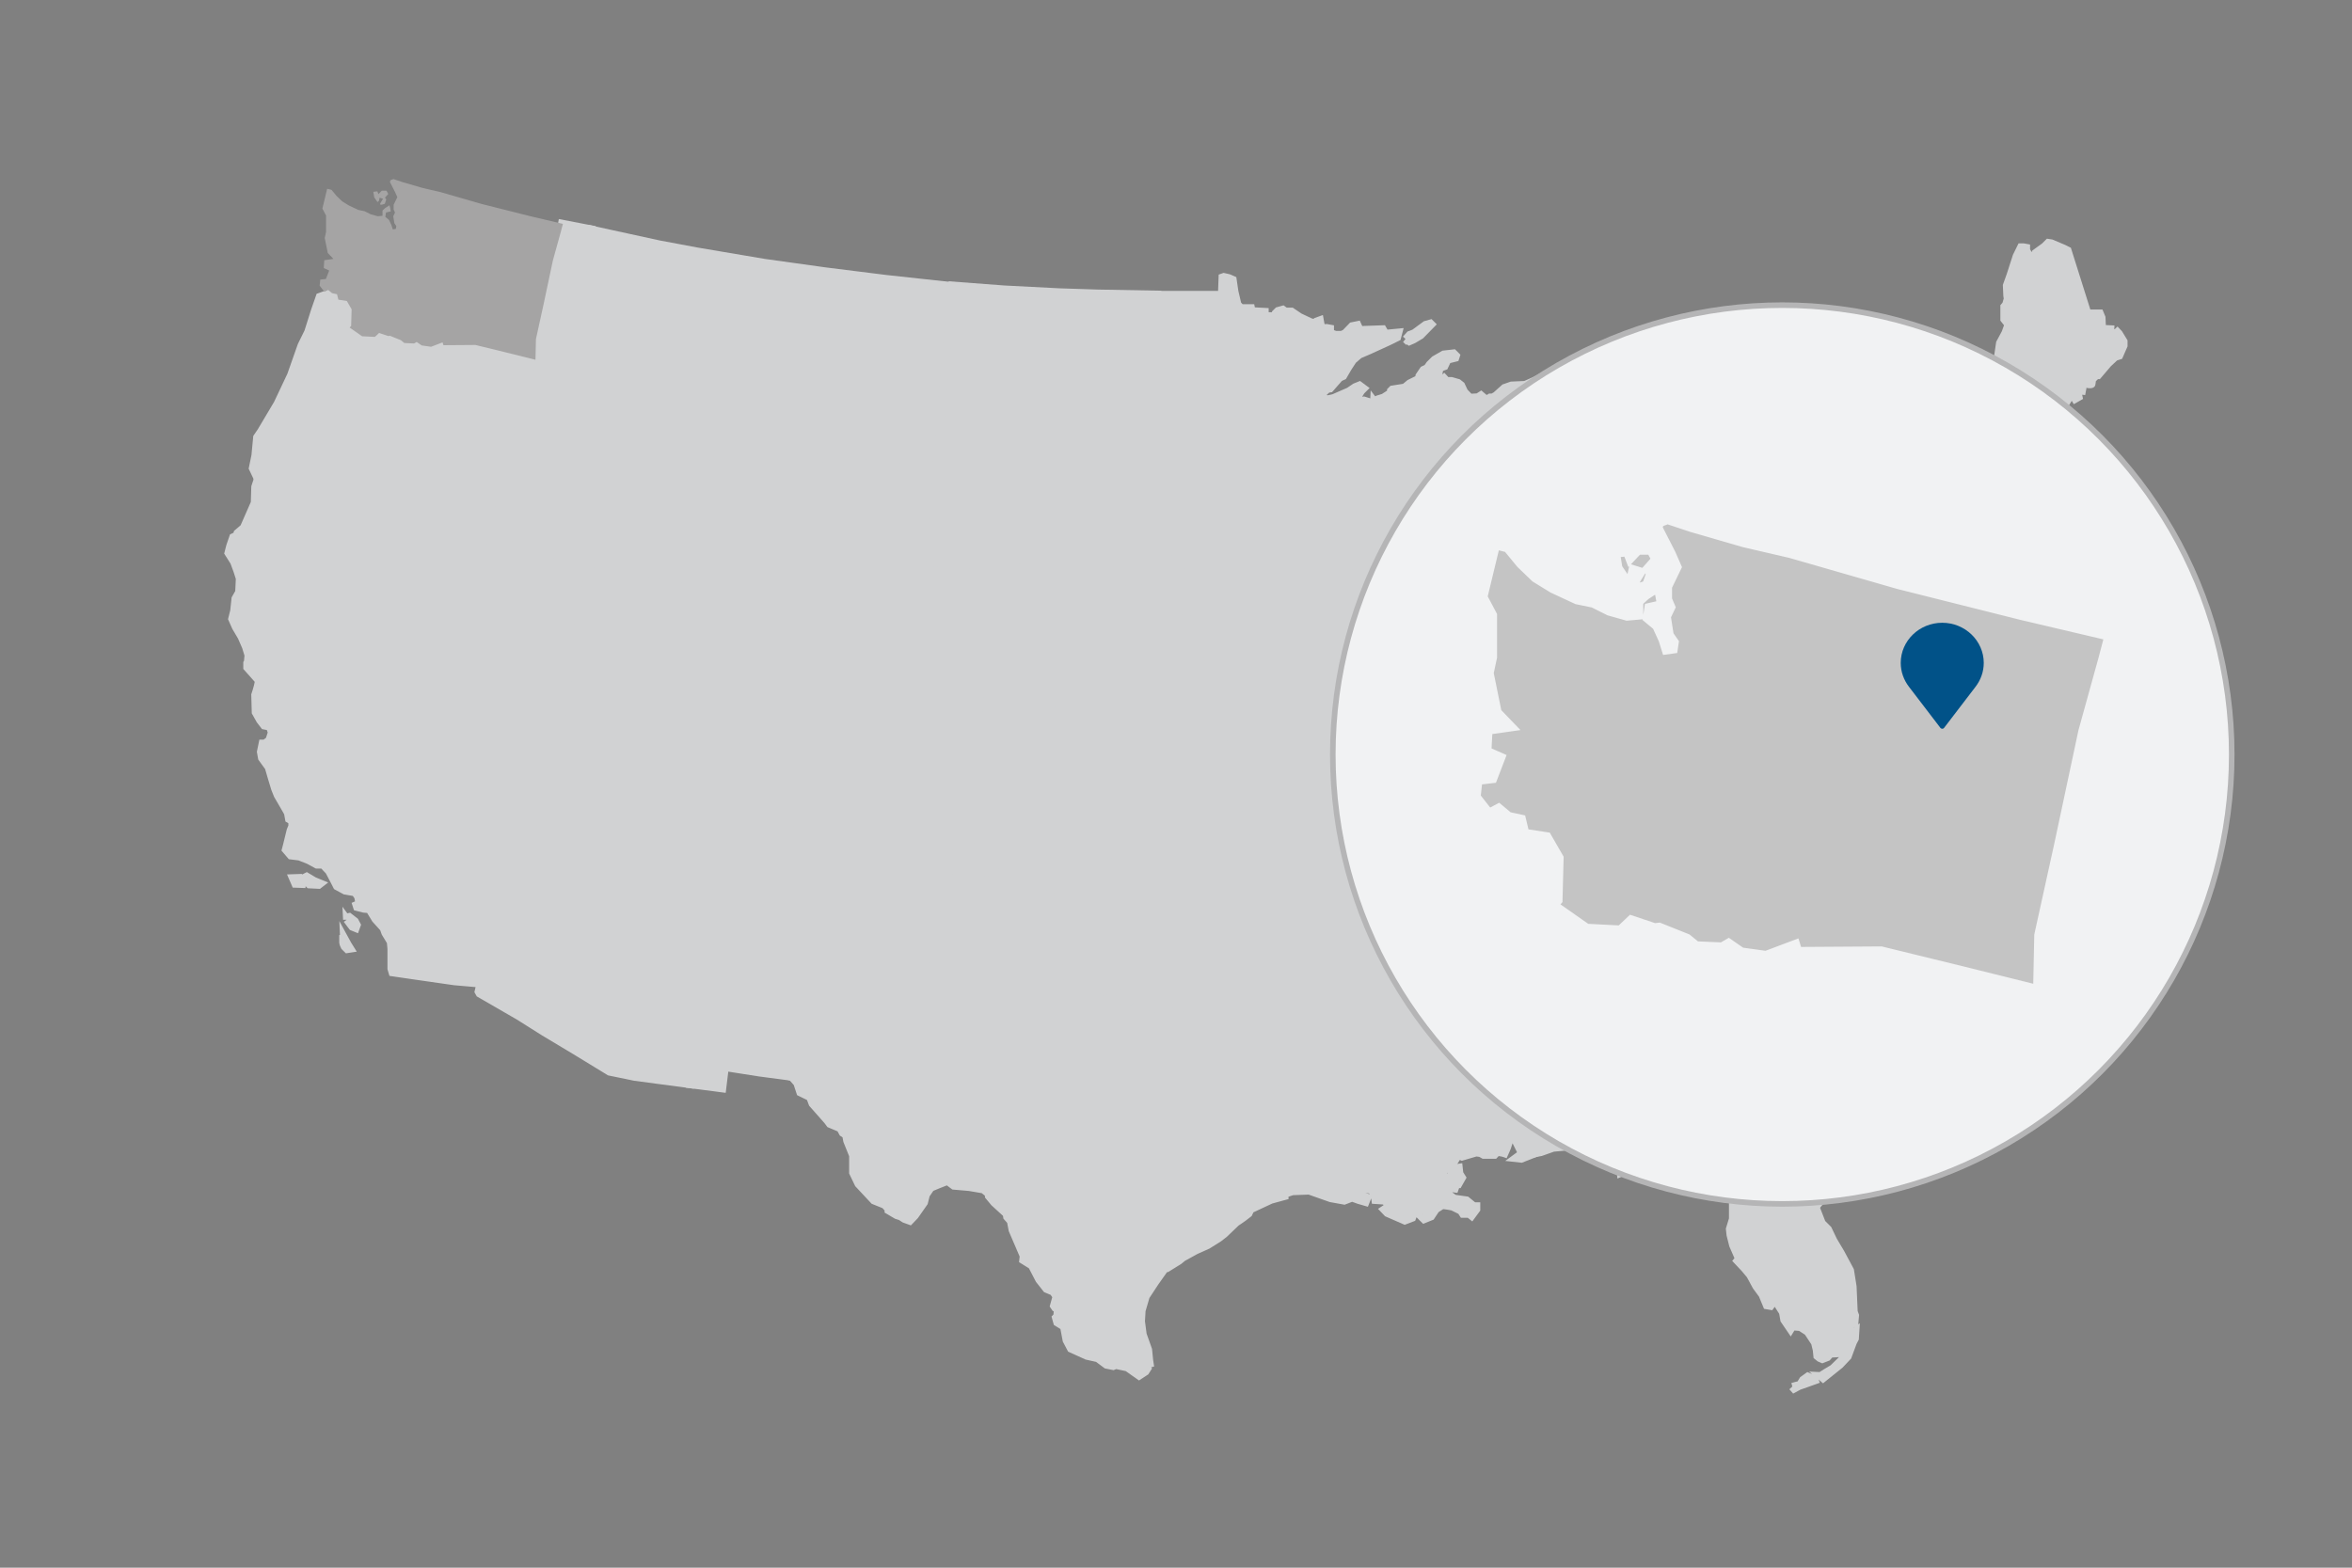 <?xml version="1.0" encoding="UTF-8"?><svg id="uuid-54978517-f62a-4e4c-b863-903298b04671" xmlns="http://www.w3.org/2000/svg" viewBox="0 0 300 200"><rect x="0" y="0" width="300" height="200" fill="#808080" stroke="none"/><defs><style>.uuid-e49d3494-b841-47be-9323-c0c72a977ef6{fill:#d1d2d3;stroke:#d1d2d3;}.uuid-e49d3494-b841-47be-9323-c0c72a977ef6,.uuid-05ef190c-3377-42e3-aaa0-cf7d391ebeb7,.uuid-f32c2249-2745-42d4-a22b-53e40edced34{stroke-miterlimit:10;}.uuid-05ef190c-3377-42e3-aaa0-cf7d391ebeb7{fill:#f1f2f3;stroke:#b5b5b6;stroke-width:.71px;}.uuid-a6891d1b-1c82-4651-a888-74a121279a11{fill:#a5a4a4;}.uuid-f32c2249-2745-42d4-a22b-53e40edced34{fill:#c4c4c4;stroke:#f1f2f3;}.uuid-6c3b5934-c872-4fb8-ade2-ccbdc86fe6a7{fill:#015288;}</style></defs><path class="uuid-e49d3494-b841-47be-9323-c0c72a977ef6" d="M61.71,125.5l1.11-.22.39-.58.17-.75-.97-.17-.11-.22.11-.47.03-1.58.56-.19.75-.75.14-1.33.39-1,.53-.53.92-.47.42-.36.03-.61-.28-.17-.22-.28-.33-1.58-.72-1.33.17-.89-.67-.89-3.86-6.03-5.14-7.83-6.03-9.11-3.28-5,.44-1.78,1.86-7,2.17-8.47-3.56-1-3.56-.92-3.31-1.11-2-.56-3-.81-1.89-.67-.42,1.28-.06,2.03-1.39,3.17-.81.69-.08.31-.47.22-.39,1.14-.22.86.72,1.14.42,1.14.31.97-.08,1.75-.47.83-.17,1.58-.25,1,.47,1.06.72,1.22.56,1.28.33,1.08-.08.86-.08.14v.56l1.5,1.69-.14.67-.17.61-.17.53.06,2.22.56,1,.53.69.72.14.25.75-.31.97-.56.44h-.31l-.22,1.06.14.78.86,1.19.42,1.44.39,1.28.33.83.92,1.58.39.69.14.78.42.25v.67l-.22.53-.47,1.92-.14.53.64.75,1.11.14,1.19.47,1.03.56h.78l.78.83.69,1.31.31.61,1.03.56,1.28.22.39.56.17.89-.39.17.08.25.86.22.72.06.78,1.28,1.03,1.14.22.61.69,1.14.08.89v2.53l.14.47,2.67.39,5.22.75,3.78.33h0ZM38.26,112l.33.42-.06.36-.86-.03-.14-.33-.17-.39.89-.03ZM38.79,112l.33-.17.94.56.81.33-.22.17-1.19-.06-.42-.44-.25-.39ZM44.26,117.31l.47.64.22.28.42.17.14-.39-.25-.47-.72-.56-.28.06v.28ZM43.88,119.64l.47.86.33.53-.39.06-.33-.33s-.19-.39-.19-.5v-.58l.11-.03Z"/><path class="uuid-e49d3494-b841-47be-9323-c0c72a977ef6" d="M62.65,68.86l1.19-4.86,1.17-4.78.36-1.14.67-1.61-.33-.61-.67.03-.22-.28.11-.31.08-.83,1.19-1.5.47-.11.31-.31.14-.86.25-.19,1.03-1.58,1.03-1.17.06-1.03-.92-.72-.28-1.14-3.69-.97-3.97-.97-4.08.03-.11-.36-1.47.56-1.19-.17-.64-.44-.33.19-1.25-.06-.44-.36-1.39-.56-.22.03-1.17-.39-.53.5-1.64-.08-1.58-1.11.19-.22.06-2.11-.61-1.06-1.08-.17-.17-.69-.64-.14-1.56.56-.61,1.75-.86,2.72-.86,1.75-1.33,3.78-1.72,3.64-2.08,3.5-.53.78-.22,2.33-.33,1.61.58,1.22,1.89.67,3,.81,2,.56,3.31,1.11,3.56.92,3.56,1.06,12.56,2.81ZM62.6,68.97l-12.42-2.97,8.89,2.19,3.61.81-.08-.03Z"/><polygon class="uuid-e49d3494-b841-47be-9323-c0c72a977ef6" points="119.37 59.94 116.35 59.69 107.85 58.81 103.57 58.25 96.07 57.14 90.79 56.33 90.4 59.33 89.38 65.86 87.99 74.06 87.57 76.92 87.13 80.11 88.88 80.36 93.35 80.97 95.71 81.28 101.15 81.95 111.01 83.06 117.49 83.61 118.65 71.67 119.07 64.83 119.37 59.94 119.37 59.94"/><polygon class="uuid-e49d3494-b841-47be-9323-c0c72a977ef6" points="119.99 54.25 120.21 51.14 120.82 44.42 121.15 40.33 121.49 36.5 113.01 35.58 105.26 34.61 97.51 33.53 88.93 32.08 84.07 31.17 75.4 29.28 74.21 35.03 75.13 37.08 74.76 38.33 75.26 39.58 76.13 39.95 77.1 42.72 78.07 43.72 78.18 44.03 79.1 44.33 79.21 44.89 77.32 49.64 77.32 50.33 77.99 51.2 78.24 51.2 79.51 50.39 79.71 50.08 80.13 50.28 80.07 51.7 80.79 55.08 81.57 55.78 81.82 55.97 82.32 56.58 82.15 57.47 82.35 58.39 82.65 58.64 83.26 58.03 83.99 58.03 84.85 58.47 85.51 58.22 86.6 58.22 87.57 58.67 88.29 58.56 88.4 57.75 89.18 57.56 89.54 57.92 89.65 58.78 90.35 59.44 90.76 56.39 96.04 57.19 103.54 58.31 107.82 58.86 116.32 59.75 119.35 60.08 119.79 55.81 119.99 54.25 119.99 54.25"/><polygon class="uuid-e49d3494-b841-47be-9323-c0c72a977ef6" points="62.6 68.97 63.85 64 65.01 59.22 65.38 58.08 66.04 56.47 65.71 55.86 65.04 55.89 64.82 55.61 64.93 55.31 65.01 54.47 66.21 52.97 66.68 52.86 66.99 52.56 67.13 51.69 67.38 51.5 68.4 49.92 69.43 48.75 69.49 47.72 68.57 47 68.21 45.81 68.32 43.19 69.29 38.78 70.49 33.17 71.49 29.56 71.68 28.53 75.4 29.25 74.21 35 75.13 37.06 74.76 38.31 75.26 39.56 76.13 39.92 77.1 42.69 78.07 43.69 78.18 44 79.1 44.31 79.21 44.86 77.32 49.61 77.32 50.31 77.99 51.17 78.24 51.17 79.51 50.36 79.71 50.06 80.13 50.25 80.07 51.67 80.79 55.06 81.57 55.75 81.82 55.94 82.32 56.56 82.24 57.42 82.43 58.33 82.74 58.58 83.35 57.97 84.07 57.97 84.93 58.42 85.6 58.17 86.68 58.17 87.65 58.61 88.37 58.5 88.49 57.69 89.26 57.5 89.63 57.86 89.74 58.72 90.43 59.28 89.43 65.86 88.07 74.03 86.79 73.8 84.57 73.44 81.82 72.94 78.65 72.39 75.32 71.75 73.18 71.19 70.71 70.69 68.13 70.17 62.6 68.97 62.6 68.97"/><polygon class="uuid-e49d3494-b841-47be-9323-c0c72a977ef6" points="61.82 125.53 61.13 126.11 61.04 126.5 61.18 126.75 66.18 129.64 69.4 131.67 73.29 134 77.74 136.72 80.99 137.39 88.07 138.33 88.62 134.75 89.63 127.5 91.49 113.14 92.63 104.83 85.82 103.81 78.6 102.56 69.76 100.83 68.99 105.69 68.88 105.81 68.43 106.53 67.76 106.5 67.43 105.75 66.71 105.67 66.46 105.36 66.21 105.36 65.96 105.53 65.43 105.81 65.4 107.7 65.35 108.17 65.21 111.56 64.82 112.14 64.65 113.03 65.38 114.36 65.71 115.94 65.93 116.22 66.21 116.39 66.18 117 65.76 117.36 64.85 117.83 64.32 118.36 63.93 119.36 63.79 120.69 63.04 121.44 62.49 121.64 62.46 123.22 62.35 123.69 62.46 123.92 63.43 124.08 63.27 124.83 62.88 125.42 61.82 125.53 61.82 125.53"/><polygon class="uuid-e49d3494-b841-47be-9323-c0c72a977ef6" points="62.6 68.97 68.15 70.19 70.74 70.72 73.21 71.22 75.35 71.81 75.01 73.31 74.07 78 73.07 83.5 72.54 85.92 71.96 89.58 71.07 94.06 70.21 98.14 69.68 100.97 68.9 105.75 68.79 105.86 68.35 106.58 67.68 106.56 67.35 105.81 66.63 105.72 66.38 105.42 66.13 105.42 65.88 105.58 65.35 105.86 65.32 107.75 65.26 108.22 65.13 111.61 64.74 112.19 64.07 111.33 60.24 105.22 55.1 97.39 49.07 88.28 45.79 83.28 46.24 81.5 48.1 74.5 50.21 66.03 59.1 68.22 62.71 69.03 62.6 68.97"/><polygon class="uuid-e49d3494-b841-47be-9323-c0c72a977ef6" points="92.54 104.94 85.76 103.83 78.54 102.58 69.68 100.92 70.24 98.14 71.1 94.06 71.99 89.58 72.57 85.92 73.1 83.5 74.1 78 75.04 73.31 75.35 71.81 78.71 72.42 81.88 72.97 84.63 73.47 86.85 73.83 88.13 74.06 87.68 76.94 87.18 80.11 88.93 80.36 93.4 80.97 95.85 81.28 95.01 87.25 94.15 93.28 93.15 100.83 92.76 103.81 92.54 104.94 92.54 104.94"/><polygon class="uuid-e49d3494-b841-47be-9323-c0c72a977ef6" points="124.79 108.14 125.88 90.39 126.29 84.36 117.46 83.61 110.99 83.06 101.13 81.95 95.65 81.28 94.96 87.25 94.1 93.28 93.1 100.83 92.71 103.81 92.57 104.86 101.65 105.97 111.43 107.17 120.12 107.75 121.9 107.94 124.9 108.11 124.79 108.14"/><polygon class="uuid-e49d3494-b841-47be-9323-c0c72a977ef6" points="100.49 137.31 100.26 136 102.4 136.19 110.1 136.94 117.79 137.39 118.4 130.97 119.43 116 119.85 110.94 120.21 110.94 120.21 107.78 111.46 107.14 101.68 105.94 92.57 104.83 91.46 113.14 89.6 127.5 88.6 134.75 88.04 138.33 92.13 138.86 92.46 136.14 96.85 136.83 100.49 137.31 100.49 137.31"/><polygon class="uuid-e49d3494-b841-47be-9323-c0c72a977ef6" points="150.32 55.75 150.12 53.47 149.62 51.5 149.12 47.86 149.01 45.19 148.51 44.28 148.1 42.92 148.1 40.14 148.29 39.08 147.76 37.58 139.99 37.44 135.07 37.28 128.07 36.92 121.46 36.42 121.13 40.22 120.76 44.28 120.15 51 119.99 54.25 134.85 55.22 150.32 55.75 150.32 55.75"/><polygon class="uuid-e49d3494-b841-47be-9323-c0c72a977ef6" points="150.74 76.11 150.49 75.56 150.04 74.78 150.54 73.61 150.9 72.06 150.18 71.5 150.07 70.75 150.32 70.06 150.82 70.06 150.93 68.2 150.87 60 150.76 59.2 149.68 58.33 149.37 57.83 149.37 57.42 149.93 56.97 150.29 56.61 150.37 55.75 134.99 55.31 120.12 54.25 119.93 55.67 119.51 59.94 119.15 64.78 118.74 71.72 122.85 72 128.18 72.31 132.9 72.61 139.21 72.92 142.07 72.81 142.62 73.42 143.9 74.22 144.21 74.47 145.37 74.11 146.4 73.97 147.12 73.92 147.63 74.28 148.96 74.72 149.74 75.17 149.85 75.61 150.1 76.17 150.6 76.17 150.74 76.11 150.74 76.11"/><path class="uuid-e49d3494-b841-47be-9323-c0c72a977ef6" d="M119.87,110.97l6,.31,8.25.31-.36,6.39-.11,4.81.06.44,1.17,1,.56.31.19-.06.19-.56.36.5h.56v-.36l.72.36-.11,1.06,1.08.06.67.31,1.08.19.67.5.61-.56.92.19.67.92h.25v.61l.61.19.61-.61.47.19h.67l.25.69,1.28.5.36-.19.47-1.11h.31l.31.56,1.08.19.97.36.78.25.5-.25.17-.69h1.17l.56.25.72-.56h.31l.17.44h1.08l.42-.56.47.11.56.69.86.5.86.25.72.33.61.53.78-.36.72.31.17,2.97v2.64l.19,2.53.19,1.06.67,1.11.25,1.36,1.17,1.5.06.86.19.19-.19,2.28-.78,1.36.42.56-.19.67-.19,1.97-.36.86.08.97-1.72.47-2.61,1.22-.25.53-.69.53-.56.39-.33.22-1.5,1.44-.72.56-1.42.89-1.5.67-1.67.92-.47.39-1.56.97-.89.17-1.03,1.5-1.08.08-.25.53.61.53-.39,1.5-.33,1.22-.31,1.06-.22,1.22.22.67.47,1.89.25,1.67.47.75-.25.39-.81.53-1.5-1.06-1.47-.31-.33.14-.86-.17-1.11-.83-1.39-.31-2.03-.92-.56-1.06-.33-1.75-.86-.53-.17-.61.17-.17.08-.92-.33-.17-.17-.25.33-1.19-.42-.61-.86-.36-.92-1.17-.94-1.81-1.11-.69.06-.53-1.42-3.31-.22-1.14-.47-.53-.06-.39-1.58-1.44-.69-.83v-.28l-.69-.56-1.81-.31-1.97-.17-.81-.61-1.19.47-.94.39-.61.89-.25,1-1.17,1.67-.64.67-.69-.25-.47-.31-.53-.17-1.03-.61v-.17l-.47-.53-1.39-.56-1.97-2.11-.69-1.44v-2.19l-.75-1.86-.14-.75-.42-.28-.31-.58-1.33-.56-.33-.44-1.89-2.14-.31-.83-1.25-.61-.39-1.19-.69-.78-.53-.14-.17-1.28,2.14.19,7.69.75,7.69.44.61-6.42,1.03-14.97.44-5.03.33-.03-.33.03ZM146.37,174.03l-.14-1.92-.72-1.94-.14-1.92.42-2.22.89-1.86.92-1.47.83-.97.17.06-1.28,1.81-1.17,1.78-.53,1.81-.08,1.39.22,1.67.69,1.94.14,1.39.06.39-.28.08Z"/><polygon class="uuid-e49d3494-b841-47be-9323-c0c72a977ef6" points="153.82 87.61 154.18 88.28 154.12 88.89 154.79 89.94 155.65 91.06 154.01 91.06 142.32 90.94 131.62 90.56 125.85 90.33 126.29 84.33 117.46 83.58 118.63 71.72 122.74 72 128.07 72.31 132.79 72.61 139.1 72.92 141.96 72.81 142.51 73.42 143.79 74.22 144.1 74.47 145.26 74.11 146.29 73.97 147.01 73.92 147.51 74.28 148.85 74.72 149.62 75.17 149.74 75.61 149.99 76.17 150.49 76.17 150.9 76.14 151.21 77.58 151.93 79.64 152.18 80.95 152.79 81.95 152.99 83.36 153.4 84.47 153.46 86.28 153.99 87.78 153.82 87.61"/><polygon class="uuid-e49d3494-b841-47be-9323-c0c72a977ef6" points="175.6 75.39 175.62 75.89 176.24 76.08 176.49 76.39 176.6 76.89 177.62 77.81 177.82 78.42 177.62 79.33 177.15 80.33 176.96 81.03 176.35 81.53 175.85 81.72 174.46 82.08 174.26 82.58 174.07 83.14 174.26 83.5 174.74 83.94 174.68 85.06 174.18 85.5 173.99 85.94 173.99 86.69 173.49 86.81 173.07 87.11 173.01 87.47 173.07 88.03 172.6 88.5 171.71 87.58 171.4 86.97 169.35 87.17 166.74 87.28 160.01 87.53 156.46 87.58 153.96 87.64 153.68 87.67 153.24 86.22 153.18 84.42 152.76 83.31 152.57 81.89 151.96 80.89 151.71 79.58 150.99 77.53 150.68 76.08 150.32 75.5 149.9 74.75 150.4 73.58 150.76 72.03 150.04 71.47 149.93 70.72 150.18 70.03 153.68 70.03 166.82 69.83 171.6 69.64 172.68 69.61 172.87 70.5 173.49 70.94 173.54 71.31 172.99 72.22 173.04 73.08 173.71 74.14 174.37 74.44 175.15 74.56 175.6 75.39 175.6 75.39"/><polygon class="uuid-e49d3494-b841-47be-9323-c0c72a977ef6" points="150.26 55.75 150.15 53.47 149.65 51.5 149.15 47.86 149.04 45.19 148.54 44.28 148.12 42.92 148.12 40.14 148.32 39.08 147.85 37.61 155.85 37.61 155.93 35.39 156.1 35.33 156.71 35.47 157.24 35.7 157.46 37.2 157.85 38.86 158.29 39.31 159.57 39.31 159.65 39.69 161.32 39.78 161.32 40.33 162.62 40.33 162.71 39.97 163.01 39.67 163.62 39.5 163.96 39.75 164.74 39.75 165.76 40.44 167.18 41.11 167.82 41.25 167.96 41 168.35 40.86 168.49 41.64 169.18 42 169.32 41.86 169.65 41.92 169.65 42.47 170.35 42.72 171.15 42.72 171.6 42.5 172.46 41.61 173.15 41.47 173.37 41.95 173.51 42.31 173.76 42.31 174.01 42.08 176.37 42 176.85 42.83 177.01 42.83 177.21 42.53 178.37 42.42 178.21 43.03 177.1 43.58 174.65 44.7 173.37 45.25 172.57 45.94 171.93 46.92 171.32 47.97 170.85 48.19 169.65 49.56 169.32 49.61 168.43 50.44 168.62 50.58 167.87 51.31 167.82 52.06 167.82 54.33 167.51 54.78 166.12 55.83 165.51 57.44 165.62 57.5 166.29 58.06 166.49 58.92 165.99 59.78 165.99 60.83 166.1 62.64 166.87 63.44 167.79 63.44 168.26 64.31 169.18 64.42 170.21 65.97 172.1 67.08 172.65 67.83 172.9 69.89 171.82 69.89 167.04 70.08 153.9 70.28 150.82 70.28 150.96 68.42 150.9 60.22 150.79 59.42 149.71 58.5 149.4 58 149.4 57.5 149.96 57.06 150.32 56.69 150.26 55.75 150.26 55.75"/><polygon class="uuid-e49d3494-b841-47be-9323-c0c72a977ef6" points="187.65 74.87 187.68 73.73 187.26 72.51 187.1 70.84 186.79 70.17 187.04 69.34 187.26 68.56 187.65 67.87 187.49 66.95 187.32 65.98 187.46 65.51 187.99 64.84 188.04 64.09 187.82 63.73 187.99 63.03 188.12 62.14 188.85 60.62 189.62 58.78 189.68 58.17 189.6 57.89 189.37 58.03 188.26 59.73 187.54 60.81 187.01 61.28 186.79 61.89 186.4 62.12 186.1 62.64 185.71 62.56 185.65 62.09 185.99 61.42 186.54 60.14 187.01 59.7 187.32 59.09 186.87 58.84 186.51 58.48 186.1 55.7 185.12 55.39 184.76 54.78 181.46 54.03 180.79 53.73 178.6 53.12 176.4 52.81 175.29 51.34 175.15 51.67 174.85 51.62 174.68 51.31 173.96 51.09 173.65 51.14 173.18 51.39 172.93 51.23 173.1 50.7 173.62 49.87 173.93 49.56 173.4 49.17 172.85 49.39 172.07 49.92 170.1 50.78 169.32 50.95 168.54 50.81 168.29 50.56 167.74 51.34 167.68 52.09 167.68 54.37 167.37 54.81 165.99 55.87 165.37 57.48 165.49 57.53 166.15 58.09 166.35 58.95 165.85 59.81 165.85 60.87 165.96 62.67 166.74 63.48 167.65 63.48 168.12 64.34 169.04 64.45 170.07 66 171.96 67.12 172.51 67.87 172.76 69.87 172.96 70.75 173.57 71.2 173.62 71.56 173.07 72.48 173.12 73.34 173.79 74.39 174.46 74.7 175.24 74.81 175.57 75.5 178.01 75.5 185.07 75.06 187.65 74.87 187.65 74.87"/><polygon class="uuid-e49d3494-b841-47be-9323-c0c72a977ef6" points="172.65 88.42 171.79 87.56 171.49 86.94 169.43 87.14 166.82 87.25 160.1 87.5 156.54 87.56 154.46 87.58 153.85 87.61 154.18 88.28 154.12 88.89 154.79 89.94 155.62 91.06 156.46 91.81 157.07 91.86 157.43 92.11 157.43 92.92 156.93 93.36 156.82 93.97 157.37 94.89 158.04 95.69 158.71 96.19 159.07 99.33 158.87 108.83 158.93 110.11 159.04 111.97 165.21 111.83 171.37 111.64 176.87 111.39 179.79 111.28 180.29 112.08 180.18 112.69 179.32 113.44 179.12 114.28 180.76 114.39 182.1 114.19 182.65 112.47 182.62 110.94 183.4 110.56 183.76 110.11 184.32 109.81 184.37 108.94 184.62 108.44 184.26 107.78 183.49 107.89 182.99 107.33 182.57 106.22 182.82 105.42 182.26 104.56 181.71 103.19 180.49 103 178.79 101.58 178.18 100.53 178.37 99.67 178.99 98.06 179.18 97.06 178.46 96.69 176.76 96.58 176.51 96.22 176.57 95.06 175.1 94.06 173.15 92 172.54 90.03 172.43 89.03 172.65 88.42 172.65 88.42"/><polygon class="uuid-e49d3494-b841-47be-9323-c0c72a977ef6" points="182.04 114.11 180.74 114.36 179.1 114.25 179.29 113.44 180.15 112.69 180.26 112.08 179.76 111.28 176.85 111.39 171.35 111.64 165.18 111.83 159.01 111.97 159.43 113.83 159.43 116.05 159.79 119 159.85 129.19 160.46 129.72 161.24 129.36 161.96 129.67 162.12 132.67 168.01 132.67 173.1 132.42 175.96 132.44 176.35 131.72 176.23 130.56 175.87 129.75 176.23 129.39 175.87 128.83 175.99 128.33 176.24 126.67 177.01 125.92 176.82 125.36 177.79 123.94 178.51 123.69 178.51 123.03 178.32 122.67 179.04 121.25 179.76 120.94 179.68 120.03 180.35 119.72 180.6 118.44 180.32 117.42 181.4 116.81 181.49 116.11 181.85 114.92 182.04 114.11 182.04 114.11"/><polygon class="uuid-e49d3494-b841-47be-9323-c0c72a977ef6" points="158.85 108.94 155.35 109.14 143.07 109.03 131.15 108.47 124.74 108.11 125.85 90.36 131.62 90.58 142.32 90.94 154.01 91.06 155.62 91.06 156.46 91.81 157.07 91.86 157.43 92.11 157.43 92.92 156.93 93.36 156.82 93.97 157.37 94.89 158.04 95.69 158.71 96.19 159.07 99.33 158.85 108.94 158.85 108.94"/><path class="uuid-e49d3494-b841-47be-9323-c0c72a977ef6" d="M185.1,148.61l-.33-.61-.31-1.06-.92-.86.31-2.06-.19-.25-.5.06-2.19.19-6.42.19-.11-.44.19-2.17.92-1.67,1.39-2.47-.25-.56h.31l.19-.86-.61-.5.06-.5-.56-1.25-.08-1.5h-2.89l-5.08.25h-5.89v2.58l.19,2.53.19,1.06.67,1.11.25,1.36,1.17,1.5.06.86.19.19-.19,2.28-.78,1.36.42.56-.19.67-.19,1.97-.36.86.03.97,1.25-.42,2.14-.08,2.75.97,1.72.31,1-.39.86.31.86.25.22-.56-.86-.31-.69.14-.72-.44s.06-.36.22-.39c.17-.06.81-.28.81-.28l.47.39.47-.25.86.17.39.67.08.61,1.19.08.47.47-.22.44-.33.22.42.44,2.22.97.94-.36.25-.67.69-.17.47-.39.33.25.22.78-.61.22.17.17.89-.36.61-.92.22-.14-.56-.08.22-.44-.06-.39.56-.14.31-.36.17.22s-.06.83.17.83,1.11.17,1.11.17l1.08.53.25.39h.78l.31.25.61-.83v-.39h-.33l-.92-.75-1.56-.22-.86-.61.31-.75.61.08.06-.17-.47-.25v-.14h.86l.47-.83-.33-.53-.08-.75-.39.06-.53.58-.17.69-.81-.17-.25-.47.47-.53.53-.47.19-.08h0Z"/><polygon class="uuid-e49d3494-b841-47be-9323-c0c72a977ef6" points="207.9 117.61 206.62 117.83 204.4 118.14 202.12 118.39 202.12 118.97 202.18 119.53 202.35 120.44 203.23 122.58 203.87 125.25 204.26 126.92 204.71 128.22 205.1 130.11 205.65 131.81 206.35 132.72 206.48 133.64 207.01 133.86 207.07 134.42 206.6 135.72 206.46 136.61 206.4 137.14 206.82 138.33 206.9 139.78 206.68 140.44 206.85 140.67 207.23 140.89 207.4 141.8 208.1 142.86 208.48 143.25 210.6 143.3 213.48 143.14 219.18 142.78 220.62 142.58 221.85 142.58 221.9 143.36 222.6 143.58 222.68 142.39 222.26 141.17 222.57 140.72 224.12 140.94 225.46 141.03 225.15 139.36 225.76 136.64 226.15 135.5 226.01 134.8 227.09 132.92 226.93 132.47 226.46 132.72 225.76 132.36 225.6 131.8 225.26 130.83 224.65 130.28 223.96 130.11 223.51 128.8 222.79 127.19 221.68 126.66 221.12 126.14 220.79 125.44 220.23 124.92 219.62 124.55 219.01 123.78 218.21 123.16 217.01 122.69 216.87 122.3 216.23 121.53 216.07 121.11 215.18 119.72 214.26 119.78 213.18 119.05 212.84 118.69 212.76 118.22 212.98 117.69 213.59 117.44 213.54 116.83 213.07 116.97 211.51 117.25 209.68 117.5 207.9 117.61 207.9 117.61"/><polygon class="uuid-e49d3494-b841-47be-9323-c0c72a977ef6" points="190.96 146.94 190.54 142.86 189.82 137.81 189.87 134.03 190.1 125.64 190.04 121.17 190.1 119.44 192.15 119.33 199.51 118.64 202.21 118.39 202.18 118.97 202.24 119.53 202.4 120.44 203.29 122.58 203.93 125.25 204.32 126.92 204.76 128.22 205.15 130.11 205.71 131.81 206.4 132.72 206.54 133.64 207.07 133.86 207.12 134.42 206.65 135.72 206.51 136.61 206.46 137.14 206.87 138.33 206.96 139.78 206.73 140.44 206.9 140.67 207.29 140.89 207.51 141.86 205.85 141.86 204.04 142.03 197.26 142.8 194.54 143.17 194.46 144 194.93 144.47 195.62 145 195.79 147.14 194.04 147.83 193.32 147.75 194.04 147.22 194.04 146.97 193.24 145.36 192.62 145.19 192.23 146.39 191.9 147.14 191.73 147.08 190.96 146.94 190.96 146.94"/><path class="uuid-e49d3494-b841-47be-9323-c0c72a977ef6" d="M245.62,101.58l.44,1.28.94,1.75.64.67.17.61-.64.06.22.17-.08,1.14-.69.36-.17.56-.33.78-1,.44-.64-.08-.39-.06-.44-.36.08.36v.25h.53l.22.36-.53,1.69h1.11l.17.44.61-.61.33-.14-.53.97-.81,1.31h-.33l-.31-.14-.72.17-1.39.67-1.72,1.44-.89,1.28-.53,1.75-.14.67-1.25.14-1.5.53-2.64-2.22-3.33-2.06-.78-.22-3.33.39-1.17.14-.44-.89-.61-.53-4.36.14-1.94.22-2.42,1.22-1.64.69-.42.08-1.56.28-1.86.22-1.81.14.08-1.31.47-.39.72-.17.17-1,1.11-.75,1.03-.39,1.11-.97,1.17-.56.17-.83,1.03-1.06.17-.06s0,.31.22.31.53.08.53.08l.61-.97.56-.17.61.08.42-.97.78-.69.14-.56v-1.08l1.19.19,1.89-.36,4.17-.53,4.53-.69,5.44-1.03,5.08-1.03,3.03-.78,1.44-.39h0ZM246.65,110.47l.69-.67.83-.69.42-.17.06-.56-.17-1.67-.39-.64-.17-.5.19-.06.72,1.5.11,1.19-.06.92-.89.42-.75.67-.33.31-.28-.06Z"/><path class="uuid-e49d3494-b841-47be-9323-c0c72a977ef6" d="M209.85,107.56l-13.75,1.36-4.17.47-1.22.14h-1.03v1.06l-2.22.14-1.86.17-2.92.03-.06,1.58-.58,1.69-.28.81-.36,1.19-.08.69-1.06.58.39.97-.25,1.19-.42.47,2.17-.03,6.39-.53,1.42-.06,2.14-.14,7.36-.69,2.69-.22,2.25-.25,2.22-.31,1.28-.22.08-1.31.47-.39.72-.17.17-1,1.11-.75,1.03-.39,1.11-.97,1.17-.56.17-.83,1.03-1.06.17-.06s0,.31.22.31.53.08.53.08l.61-.97.56-.17.61.08.42-.97.78-.69.14-.56.06-1.06-.61.03-.64.53-2.11.06-3.17.5-2.67.19h0Z"/><path class="uuid-e49d3494-b841-47be-9323-c0c72a977ef6" d="M179.32,43.28l.5-.56.58-.22,1.44-1.06.61-.17.11.11-1.36,1.39-.89.53-.56.25-.44-.28h0ZM202.12,51.92l.17.67.86.06.33-.33s-.03-.39-.11-.44c-.08-.06-.42-.5-.42-.5l-.58.06-.42.06-.08.31.25.14ZM210.07,68.89l-.86-2.22-.61-2.44-.64-.89-.69-.47-.44.31-1.03.47-.53,1.36-.72,1-.31.17-.39-.17s-.69-.39-.64-.56c.06-.17.14-1.36.14-1.36l.92-.36.22-.92.17-.69.64-.44-.08-2.72-.42-.61-.33-.22-.22-.58.22-.22.44.08.06-.44-.64-.61-.33-.69h-.69l-1.19-.39-1.47-.92h-.67l-.17.17-.25-.14-.81-.61-.78.47-.78.61.08.97.25.08.56.14.14.22-.69.22-.69.08-.39.47-.08.56.08.44.08,1.5-.94.56-.17-.06v-1.14l.33-.67.17-.67-.22-.22-.53.22-.25,1.14-.72.31-.47.53-.06.25.17.22-.17.69-.61.14v.31l.22.67-.31,1.67-.42,1.08.17,1.28.14.31-.22.67-.08.22-.08.75.94,1.61.78,1.75.39,1.31-.22,1.28-.25,1.61-.64,1.39-.08.75-.83.83-.19.22,1.22-.06,5.83-.61,1.64-.17.08.33,2.06-.33,2.72-.44,1.39-.14-.36-.31.06-.39.56-1,.53-.47-.06-1.36.42-.44.28-.08.06-.97.42-.83.28.17.06.17.22.06.53-.25-.19-2.5ZM175.26,51.22l.5-.28.72-.22.94-.61v-.25l.17-.17,1.58-.25.64-.53,1.17-.58.06-.36.53-.78.47-.22.33-.47.61-.61,1.17-.67,1.25-.14.31.31-.08.25-1,.25-.39.83-.61.22-.14.67-.64.89-.08.69.22.14.25-.31.94-.78.33.36h.61l.86.25.39.31.39.83.72.75,1.03-.06.39-.25.42.36.42.14.33-.22h.31l.44-.25,1.08-.97.89-.31,1.75-.08,1.19-.53.69-.36.39.06v1.53l.14.08.78.22.53-.14,1.64-.44.31-.31.39.14v1.89l.86.83.33.17.33.25-.33.08-.22-.08-1-.14-.56.17-.61-.06-.86.39h-.47l-1.56-.36-1.36.06-.53.69-1.86.17-.64.22-.31.83-.33.31-.14-.06-.39-.44-1.19.67h-.17l-.31-.44-.22.06-.53,1.19-.25,1.08-1,2.19-.44-.31-.36-.36-.42-2.78-.97-.31-.36-.61-3.31-.75-.67-.31-2.19-.61-2.19-.31-1.11-1.47Z"/><polygon class="uuid-e49d3494-b841-47be-9323-c0c72a977ef6" points="190.93 147 190.62 147.33 189.24 147.33 188.85 147.11 188.29 147.03 186.49 147.56 186.01 147.33 185.32 148.47 185.01 148.69 184.71 148.03 184.4 146.97 183.49 146.11 183.79 144.06 183.6 143.81 183.1 143.86 180.9 144.06 174.49 144.25 174.37 143.81 174.57 141.64 175.49 139.97 176.87 137.5 176.62 136.94 176.93 136.94 177.12 136.08 176.51 135.58 176.57 135.08 176.01 133.83 175.93 132.39 176.29 131.67 176.18 130.5 175.82 129.69 176.18 129.33 175.82 128.78 175.93 128.28 176.18 126.61 176.96 125.86 176.76 125.31 177.74 123.89 178.46 123.64 178.46 123.08 178.26 122.72 178.99 121.31 179.71 121 179.74 120.08 182.04 120.06 188.43 119.53 189.9 119.47 189.9 121.2 189.96 125.67 189.74 134.06 189.68 137.83 190.4 142.89 190.93 147 190.93 147"/><polygon class="uuid-e49d3494-b841-47be-9323-c0c72a977ef6" points="189.12 102.47 189.07 101.42 189.21 100.19 189.82 99.42 190.29 98.36 190.99 97.22 190.85 95.64 190.37 94.89 190.29 94 190.51 92.5 190.37 90.61 190.04 86.31 189.71 82.17 189.46 79.03 190.26 79.28 190.65 79.53 190.96 79.44 191.51 78.92 192.26 78.47 193.62 78.42 199.46 77.81 201.1 77.64 201.15 77.94 201.54 81.89 202.01 85.58 202.71 91.92 202.85 93.44 202.71 94.06 203.1 94.44 203.18 94.97 202.46 95.5 201.43 95.97 200.71 96.06 200.57 97.28 199.32 98.33 198.54 99.31 198.62 99.92 198.4 100.47 197.15 100.47 196.85 100.03 196.54 100.25 195.76 100.69 195.82 101.61 195.26 101.75 195.04 101.44 194.51 101 193.74 101.39 193.26 102.28 192.79 102.05 192.4 101.53 191.46 101.67 189.9 101.92 189.12 102.47 189.12 102.47"/><polygon class="uuid-e49d3494-b841-47be-9323-c0c72a977ef6" points="189.07 102.44 189.07 101.44 189.21 100.22 189.82 99.44 190.29 98.39 190.99 97.25 190.85 95.67 190.37 94.92 190.29 94.03 190.51 92.53 190.37 90.64 190.04 86.33 189.71 82.19 189.49 79.08 189.15 78.86 188.93 78.17 188.6 77.17 188.18 76.69 187.79 76 187.74 74.53 185.1 74.89 177.88 75.36 175.57 75.25 175.62 75.89 176.24 76.08 176.49 76.39 176.6 76.89 177.63 77.81 177.82 78.42 177.63 79.33 177.15 80.33 176.96 81.03 176.35 81.5 175.85 81.69 174.46 82.06 174.26 82.56 174.07 83.11 174.26 83.47 174.74 83.92 174.68 85.03 174.18 85.47 173.99 85.92 173.99 86.67 173.49 86.78 173.07 87.08 173.01 87.45 173.07 88 172.6 88.36 172.32 89.11 172.43 90.11 173.04 92.08 174.99 94.14 176.46 95.14 176.4 96.31 176.65 96.67 178.35 96.78 179.07 97.14 178.88 98.14 178.26 99.75 178.07 100.61 178.68 101.67 180.38 103.08 181.6 103.28 182.15 104.64 182.71 105.5 182.46 106.31 182.87 107.42 183.38 107.97 184.15 107.89 184.32 107.33 184.93 106.86 185.49 106.69 186.21 107.06 187.15 107.42 187.46 107.33 187.51 106.72 187.18 106.06 187.26 105.44 187.79 105.06 188.49 104.89 188.9 104.72 188.68 104.25 188.51 103.72 188.82 103.5 189.07 102.44 189.07 102.44"/><polygon class="uuid-e49d3494-b841-47be-9323-c0c72a977ef6" points="226.87 132.39 226.4 132.64 225.71 132.28 225.54 131.72 225.21 130.75 224.6 130.19 223.9 130.03 223.46 128.72 222.74 127.11 221.62 126.58 221.07 126.06 220.74 125.36 220.18 124.83 219.57 124.47 218.96 123.69 218.15 123.08 216.96 122.61 216.82 122.22 216.18 121.44 216.07 121.11 215.18 119.72 214.26 119.78 213.18 119.06 212.85 118.69 212.76 118.22 212.99 117.69 213.6 117.44 213.51 116.89 215.15 116.19 217.57 114.97 219.51 114.75 223.87 114.61 224.49 115.14 224.93 116.03 226.1 115.89 229.43 115.5 230.21 115.72 233.54 117.78 236.24 119.97 234.79 121.44 234.1 123.11 233.96 124.81 233.54 125.03 233.24 125.78 232.6 125.94 232.04 126.92 231.32 127.67 230.71 128.58 230.26 128.81 229.32 129.72 228.54 129.78 228.79 130.67 227.46 132.17 226.87 132.39 226.87 132.39"/><polygon class="uuid-e49d3494-b841-47be-9323-c0c72a977ef6" points="244.6 72.44 244.29 72.2 243.6 72.14 242.98 71.61 242.35 70.17 241.54 69.92 240.93 69.33 236.01 70.42 224.62 72.78 222.26 73.17 222.07 71.28 222.79 70.78 223.12 70.47 223.37 70.03 223.85 69.72 224.37 69.25 224.51 68.81 225.07 68.06 225.37 67.81 225.32 67.56 224.99 66.72 224.51 66.67 223.99 65 224.76 64.53 225.93 64.14 227.01 63.78 227.87 63.64 229.54 63.58 230.07 63.95 230.49 64 231.04 63.64 231.74 63.33 233.12 63.19 233.68 62.72 234.15 61.83 234.57 61.31 235.12 61.31 235.65 61 235.71 60.39 235.32 59.83 235.23 59.45 235.54 58.89 235.54 58.5 235.07 58.5 234.6 58.28 234.37 57.97 234.32 57.28 235.87 55.78 236.04 55.56 236.43 54.78 237.21 53.56 237.93 52.56 238.48 51.89 239.12 51.39 239.96 51.06 241.43 50.7 242.29 50.75 243.48 50.36 245.48 49.81 245.62 51.17 246.26 52.92 246.48 54.31 246.23 55.36 246.93 56.58 247.15 57.14 246.93 57.92 247.71 58.28 247.87 58.36 248.68 61.31 248.82 62.69 248.68 65.64 248.9 67.14 249.12 68.11 249.51 70.08 249.51 72.28 249.21 72.89 249.71 73.42 249.65 73.83 249.12 74.28 249.21 74.64 249.54 74.56 249.93 74.2 250.54 73.5 250.85 73.33 251.26 73.5 251.87 73.56 253.98 72.5 254.76 71.75 255.1 71.36 256.21 71.81 255.32 72.78 254.29 73.56 252.4 75 251.71 75.25 250.15 75.78 249.07 76.08 248.68 75.95 248.51 75.03 248.65 74.28 248.6 73.7 247.9 73.39 246.71 73.14 245.65 72.89 244.6 72.44 244.6 72.44"/><polygon class="uuid-e49d3494-b841-47be-9323-c0c72a977ef6" points="243.43 82.31 243.74 82.14 244.35 81.78 244.74 81.03 245.15 80.42 246.01 79.58 246.01 79.36 245.37 78.92 244.43 78.25 244.18 77.56 243.46 77.47 243.4 77.17 243.18 76.42 243.79 76.11 243.85 75.45 243.51 75.08 243.57 74.64 244.1 73.81 244.1 72.97 244.71 72.31 244.35 72.06 243.65 72 243.04 71.47 242.4 70.03 241.6 69.78 240.99 69.2 236.07 70.28 224.68 72.64 222.32 73.03 222.18 71.11 220.71 72.64 220.37 72.78 219.26 73.58 220.04 78.75 220.49 81.67 221.43 86.86 222.65 86.67 225.79 86.25 235.82 84.17 239.74 83.42 241.93 82.97 242.26 82.64 242.82 82.2 243.43 82.31 243.43 82.31"/><polygon class="uuid-e49d3494-b841-47be-9323-c0c72a977ef6" points="216.68 101.44 215.85 102.31 214.74 103.28 213.54 104.72 213.07 105.19 213.07 105.75 212.04 106.31 210.54 107.22 209.85 107.61 196.1 108.94 191.93 109.42 190.71 109.56 189.68 109.56 189.68 110.61 187.46 110.75 185.6 110.92 182.82 110.97 183.1 110.64 183.68 110.17 184.24 109.86 184.29 109 184.54 108.5 184.12 107.81 184.35 107.28 184.96 106.81 185.51 106.64 186.24 107 187.18 107.36 187.49 107.28 187.54 106.67 187.21 106 187.29 105.39 187.82 105 188.51 104.83 188.93 104.67 188.71 104.19 188.54 103.67 188.85 103.44 189.12 102.56 189.93 102.08 191.48 101.83 192.43 101.69 192.82 102.22 193.29 102.44 193.76 101.56 194.54 101.17 195.07 101.61 195.29 101.92 195.85 101.78 195.79 100.86 196.57 100.42 196.87 100.19 197.18 100.64 198.43 100.64 198.65 100.08 198.57 99.47 199.35 98.5 200.6 97.44 200.74 96.22 201.46 96.14 202.49 95.67 203.21 95.14 203.12 94.61 202.74 94.22 202.87 93.64 203.96 93.58 204.6 93.36 205.37 93.81 205.82 95 207.37 95.08 207.85 95.56 208.4 95.61 209.04 95.22 209.85 95.36 210.18 95.75 210.9 95.06 211.37 94.7 211.82 94.7 211.99 95.45 212.46 95.7 213.4 96.28 213.46 97.78 213.68 98.22 214.37 98.61 214.54 99.22 215.32 100.22 216.01 100.97 216.68 101.44 216.68 101.44"/><path class="uuid-e49d3494-b841-47be-9323-c0c72a977ef6" d="M216.71,101.22l.5.97.33.36.78.22.69-.17.64-.61s.47.39.64.36c.17-.06,1.17-.25,1.17-.25l.47-1.28.69.25.86-.67.39.08.56-.53.06-.75-.22-.36,1.33-2.92.56-1.81.08-1.17.47-.06.42.75.33.22h.69l.31-1.5.08-.83.89-.08.14-.61.81-.67.17-.44.44-.75.14-.56.06-1.44,1.19.47,1.5.83.22-1.39,1.11.56v.78l1.47.36.53.36.25-.53.61.44-.39.89-.08.75-.47.69v.58l.17.47,1.33.36.5.42,1.39.08.69.61.86.17.33.36-.14,1.22.25.25.06.61.33.58-.06.47-.86-.31v.25l.53.44v.31l.39.31.33.44.06.61-.61.39.08.14.69-.14.86-.17.31-.06,1.08,1.89-1.31.47-3.03.78-5.08,1.03-5.44,1.03-4.53.69-4.17.53-1.89.36-1.19-.17h-.56l-.64.53-2.11.06-3.17.5-2.67.25.72-.36,1.5-.92,1.03-.56v-.56l.47-.47,1.19-1.44,1.11-.97.75-1.08h0Z"/><path class="uuid-e49d3494-b841-47be-9323-c0c72a977ef6" d="M246.85,89.72l-1.64.36-1.33.06-.42-1.69-.56-2.64-.61-1.53-.33-1.19-2.19.44-3.92.75-9.92,2.06.31,1.36.25,1.53.08-.08.56-.67.61-.83.64-.06.39-.39.47-.69.33.17.78-.08.69-.56.53-.39.5-.14.44.31.78.39.53.47.33.42,1.11.47v.78l1.47.36.53.36.25-.53.61.44-.39.89-.08.75-.47.69v.58l.17.47,1.33.36,1.14-.03.81.25.56.08.25-.58-.39-.56v-.5l-.64-.56-.56-1.5.33-1.44-.06-.56-.33-.36s.39-.44.39-.61.14-.56.14-.56l.53-.36.53-.44.14.25-.39.44-.33,1,.08.31.47.08.14,1.5-.56.25.08.97.14-.06.31-.53.42.47-.42.36-.08.92.69.92,1.03.14.44-.22.86,1.39.47.14v.97l-.61,1.31-.14,1.89.39.92.39.06.53-1.14.22-.97.06-1.92.81-1.31.56-1.89-.22-1.53M242.51,92.33l.31.67.06.47.31.5s.22-.25.22-.33-.19-.83-.19-.83l-.19-.64-.5.17Z"/><path class="uuid-e49d3494-b841-47be-9323-c0c72a977ef6" d="M225.93,86.33l.31,1.33.25,1.53.08-.08.56-.67.61-.83.64-.06.39-.39.47-.69.33.17.78-.08.69-.56.53-.39.5-.14.44.31.78.39.53.47.36.36-.28,1.36-1.5-.83-1.19-.47-.06,1.44-.14.56-.44.75-.17.44-.81.67-.14.61-.89.08-.08.83-.31,1.5h-.72l-.33-.22-.42-.75-.47.06-.08,1.17-.56,1.81-1.33,2.92.22.36-.06.75-.56.53-.39-.08-.86.67-.69-.25-.47,1.28s-1,.22-1.17.25c-.17.06-.64-.36-.64-.36l-.64.61-.69.17-.78-.22-.33-.36-.58-.83-.83-.53-.69-.75-.78-1-.17-.61-.69-.39-.22-.44-.06-1.42.58-.03.53-.22.06-.75.42-.39.06-1.36.25-1.06.33-.17.33.31.14.47.47-.25.14-.44-.31-.47v-.67l.25-.36.61-.92.33-.39.56.14.61-.44.81-.92.61-1.06.08-1.53.14-1.36v-1.25l-.31-.83.25-.39.33-.36.92,5.33,1.22-.19,3.33-.39h0Z"/><polyline class="uuid-e49d3494-b841-47be-9323-c0c72a977ef6" points="244.6 72.44 244.04 73.11 244.04 73.94 243.51 74.78 243.46 75.22 243.79 75.58 243.74 76.25 243.12 76.56 243.35 77.31 243.4 77.61 244.12 77.69 244.37 78.39 245.32 79.06 245.96 79.5 245.96 79.72 245.1 80.56 244.68 81.17 244.29 81.92 243.68 82.28 243.35 82.47 243.29 82.81 243.12 83.5 243.4 84.11 244.26 84.89 245.54 85.5 246.62 85.67 246.68 86.06 246.46 86.31 246.54 87.06 246.76 87.06 247.32 86.39 247.54 85.08 248.26 84 249.07 82.25 249.37 80.75 249.21 80.44 249.15 77.92 248.71 77 248.4 77.22 247.68 77.31 247.54 77.17 247.85 76.92 248.4 76.39 248.43 76.08 248.32 75.17 248.46 74.42 248.4 73.83 247.71 73.53 246.51 73.28 245.57 72.95 244.6 72.44"/><path class="uuid-e49d3494-b841-47be-9323-c0c72a977ef6" d="M269.73,42l.53.56.61,1v.53l-.56,1.28-.53.17-.89.83-1.28,1.5h-.33c-.17,0-.25-.56-.25-.56l-.47.06-.25.39-.64.39-.25.39.42.39-.14.17-.14.75-.53-.06v-.44l-.08-.36-.39.08-.47-.89-.56.36.33.39.08.31-.22.36.08.83.03.44-.42.69-.78.14-.08.78-1.42.83-.33.14-.44-.39-.81.97.25.86-.39.36-.06,1.19-.42,2.06-.67-.31-.14-.83-.97-.39-.08-.75-1.94-6.33-1.28-3.97.64-.08.39.11v-.69l.22-1.5.69-1.28.39-1.08-.53-.67v-1.61l.22-.25.22-.75-.06-.39-.06-1.31.47-1.31.78-2.42.56-1.14h.33l.33.06v.31l.33.61.72.17.22-.22v-.25l1.08-.78.47-.47.39.06,1.58.67.5.25,2.53,8.03h1.58l.22.53.06,1.31.78.61h.22l.06-.14-.14-.31.64.03M264.21,50.11l.42-.42.36.28.14.67-.44.25-.47-.78ZM265.99,48.53l.47.5s.33.03.33-.06.06-.56.06-.56l.22-.22-.22-.47-.53.19-.33.61Z"/><polyline class="uuid-e49d3494-b841-47be-9323-c0c72a977ef6" points="248.98 62.92 248.76 61.39 247.99 58.44 247.82 58.36 247.07 58 247.29 57.22 247.07 56.67 246.4 55.45 246.65 54.39 246.43 53 245.82 51.25 245.6 49.92 252.46 47.97 252.54 49.56 253.04 50.31 253.04 51.39 252.1 52.47 251.43 52.78 251.43 53.08 251.73 53.56 251.73 55.89 251.51 58.39 251.46 59.69 251.71 60.06 251.65 61.28 251.51 61.75 251.87 62.31 250.1 62.67 248.98 62.92"/><polyline class="uuid-e49d3494-b841-47be-9323-c0c72a977ef6" points="258.65 59.67 258.73 59.25 259.01 58.36 258.35 58.11 258.21 57.28 257.18 56.97 257.1 56.22 255.15 49.89 253.93 45.97 253.68 45.97 253.51 46.42 253.35 46.28 253.1 46.03 252.71 46.56 252.46 48.03 252.54 49.56 253.07 50.31 253.07 51.39 252.07 52.47 251.37 52.78 251.37 53.08 251.68 53.56 251.68 55.89 251.46 58.39 251.4 59.7 251.65 60.06 251.6 61.28 251.46 61.75 251.85 62.31 256.43 61.2 257.04 61.03 257.6 60.17 258.65 59.67"/><path class="uuid-e49d3494-b841-47be-9323-c0c72a977ef6" d="M263.57,68l.58-.19.11-.47.28.03.28.61-.33.11-1.03.03.11-.11M261.12,68.19l.61-.72h.42l.5.39-.64.28-.58.28-.31-.22ZM251.9,62.28l4.61-1.14.61-.17.56-.86,1-.44.78,1.19-.64,1.39-.08.39.53.69.31-.22h.47l.61.69,1.03,1.61.94.14.61-.25.47-.47-.22-.75-.56-.44-.39.22-.25-.36.14-.14.56-.06.47.22.5.67.25.78.08.67-1.11.39-1.03.53-1.03,1.22-.53.39v-.28l.64-.39.14-.47-.22-.83-.78.39-.22.39.14.61-.72.39-.72-1.22-.89-1.19-.44-.31-1.53.42-1.36.28-5.78,1.28-.25-1.56.17-2.86,1.39-.25,1.75-.28"/><polyline class="uuid-e49d3494-b841-47be-9323-c0c72a977ef6" points="256.85 69.58 256.6 68.45 256.37 67.25 255.96 65.64 254.57 65.94 248.79 67.22 248.96 68.11 249.35 70.08 249.35 72.28 249.04 72.89 249.54 73.47 250.85 72.56 251.79 71.67 252.32 71.11 252.54 71.28 253.26 70.89 254.65 70.58 256.85 69.58"/><polyline class="uuid-e49d3494-b841-47be-9323-c0c72a977ef6" points="256.71 69.58 256.57 68.45 256.35 67.25 255.9 65.67 257.43 65.25 257.87 65.56 258.76 66.75 259.54 67.95 258.76 68.36 258.43 68.31 258.12 68.78 257.48 69.31 256.71 69.58"/><polyline class="uuid-e49d3494-b841-47be-9323-c0c72a977ef6" points="243.12 83.25 243.35 82.69 243.4 82.33 242.87 82.33 242.32 82.78 241.93 83.17 242.32 84.31 242.93 85.83 243.48 88.47 243.9 90.17 245.24 90.11 246.87 89.78 246.26 87.78 246.01 87.92 245.07 87.25 244.6 85.97 244.07 85 243.46 84.75 242.9 83.78 243.12 83.25"/><path class="uuid-a6891d1b-1c82-4651-a888-74a121279a11" d="M50.13,22.83l1.17.39,2.58.75,2.28.53,5.31,1.53,6.08,1.53,4.25,1-.28,1.06-1,3.61-1.19,5.61-.97,4.42-.06,2.64-3.69-.92-3.97-.97-4.08.03-.11-.36-1.47.56-1.19-.17-.64-.44-.33.19-1.25-.06-.44-.36-1.39-.56-.22.03-1.17-.39-.53.5-1.64-.08-1.58-1.11.19-.22.06-2.11-.61-1.06-1.08-.17-.17-.69-.64-.14-.5-.42-.47.25-.61-.78.08-.78.72-.08.42-1.08-.69-.31.06-1,1.17-.17-.72-.75-.39-1.92.17-.78v-2.08l-.47-.89.61-2.53.56.14.64.78.72.69.86.53,1.19.56.81.17.78.39.89.25.61-.06v-.67l.33-.31.56-.36.08.31.08.47-.61.14-.08.56.47.39.31.67.17.53.39-.06.06-.36-.25-.36-.14-.89.22-.47-.17-.39v-.61l.47-.97-.31-.69-.64-1.25.08-.22.36-.14h0ZM47.6,24.47l.53-.06.14.36.42-.44h.61l.22.42-.42.47.17.22-.19.56-.36.11s-.25.03-.25-.06.39-.69.39-.69l-.44-.14-.08.39-.19.17-.42-.61-.11-.69Z"/><path class="uuid-e49d3494-b841-47be-9323-c0c72a977ef6" d="M225.37,140.97l.56,2.22,1,2.64,1.42,2.53,1,1.69,1.28,1.5,1.08,1,.42.78-.31.36-.22.36.78,2,.78.78.69,1.44.94,1.58,1.19,2.22.33,2.06.14,3.22.17.47-.08.92-.64.36.08.53-.17.53.08.67.14.53-.72.89-.81.39-1.03.06-.39.44-.64.25-.33-.14-.31-.25-.08-.78-.22-.92-.92-1.39-.94-.61-1.03-.08-.22.36-.81-1.19-.17-.97-.69-1.08-.47-.31-.42.58-.47-.08-.56-1.36-.78-1.06-.78-1.44-.69-.83-.94-1,.56-.67.86-1.5-.06-.44-1.19-.25-.42.17.08.17.69.25-.39,1.22-.22.14-.47-1.08-.33-1.31-.08-.75.39-1.28v-2.58l-.81-1-.33-.83-1.39-.36-.53-.17-.42-.69-.92-.44-.31-.92-.72-.25-.64-1-1.11-.39-.78-.39h-.64l-1.08.22-.06.53.22.28-.14.31-.81-.06-1,.97-.94.53h-1.03l-.86.36-.08-.75-.42-.53-.78-.31-.42-.39-2.14-1.06-2.03-.47-1.17.17-1.58.14-1.58.56-.92.17-.06-2.17-.69-.53-.47-.47.08-.83,2.72-.36,6.78-.78,1.81-.17,1.64-.06.69,1.06.39.39,2.11.06,2.89-.17,5.69-.36,1.44-.19h1.22l.06.78.69.22.08-1.19-.42-1.22.31-.44,1.56.22,1.19.06h0ZM228.62,176.92l.64-.17.33-.06.39-.64.61-.44.33.14.44.08.11.28-.92.33-1.11.39-.61.33-.22-.25ZM232.21,175.55l.33.28.72-.58,1.42-1.14,1-1.06.67-1.81.25-.47.06-.92-.19.14-.25.78-.39,1.25-.86,1.42-1.17,1.14-.89.53-.69.44Z"/><polygon class="uuid-e49d3494-b841-47be-9323-c0c72a977ef6" points="219.24 73.67 217.35 74.81 216.32 75.42 215.43 76.42 214.35 77.47 213.49 77.69 212.71 77.83 211.24 78.53 210.68 78.58 209.76 77.75 208.37 77.92 207.74 77.53 207.1 77.17 205.79 77.36 203.07 77.81 201.01 78.14 201.35 82.08 201.82 85.78 202.51 92.11 202.65 93.67 203.74 93.61 204.37 93.39 205.15 93.83 205.6 95.03 207.15 95.11 207.62 95.58 208.18 95.64 208.82 95.25 209.62 95.39 209.96 95.78 210.68 95.08 211.15 94.72 211.6 94.72 211.76 95.47 212.24 95.72 213.15 96.36 213.74 96.33 214.26 96.11 214.32 95.36 214.76 94.97 214.82 93.61 215.07 92.56 215.4 92.39 215.74 92.7 215.87 93.17 216.35 92.92 216.49 92.47 216.18 92 216.18 91.33 216.43 90.97 217.04 90.06 217.37 89.67 217.93 89.81 218.54 89.36 219.35 88.45 219.96 87.39 220.04 85.86 220.18 84.5 220.18 83.22 219.87 82.39 220.12 82 220.49 81.81 219.99 78.89 219.24 73.67 219.24 73.67"/><polygon class="uuid-e49d3494-b841-47be-9323-c0c72a977ef6" points="124.71 108.06 121.87 107.94 120.15 107.81 120.21 107.86 120.07 110.97 125.85 111.28 134.1 111.58 133.74 117.94 133.62 122.75 133.68 123.19 134.85 124.19 135.4 124.5 135.6 124.44 135.79 123.89 136.15 124.39 136.71 124.39 136.71 124.03 137.43 124.39 137.32 125.44 138.4 125.5 139.07 125.81 140.15 126 140.82 126.5 141.43 125.94 142.35 126.14 143.01 127.06 143.26 127.06 143.26 127.67 143.87 127.86 144.48 127.25 144.96 127.44 145.62 127.44 145.87 128.14 147.15 128.64 147.51 128.44 147.98 127.33 148.29 127.33 148.6 127.89 149.68 128.08 150.65 128.44 151.43 128.69 151.93 128.44 152.1 127.75 153.26 127.75 153.82 128 154.54 127.44 154.85 127.44 155.01 127.89 156.1 127.89 156.51 127.33 156.98 127.44 157.54 128.14 158.4 128.64 159.26 128.89 159.98 129.33 159.93 119.06 159.57 116.11 159.57 113.89 159.15 112.03 159.04 110.17 158.98 108.97 155.48 109.19 143.21 109.08 131.29 108.53 124.71 108.06 124.71 108.06"/><circle class="uuid-05ef190c-3377-42e3-aaa0-cf7d391ebeb7" cx="227.33" cy="96.26" r="57.33"/><path class="uuid-f32c2249-2745-42d4-a22b-53e40edced34" d="M212.71,66.37l3.03,1.01,6.7,1.94,5.91,1.37,13.76,3.96,15.77,3.96,11.02,2.59-.72,2.74-2.59,9.36-3.1,14.55-2.52,11.45-.14,6.84-9.58-2.38-10.3-2.52-10.59.07-.29-.94-3.82,1.44-3.1-.43-1.66-1.15-.86.5-3.24-.14-1.15-.94-3.6-1.44-.58.07-3.03-1.01-1.37,1.3-4.25-.22-4.11-2.88.5-.58.14-5.47-1.58-2.74-2.81-.43-.43-1.8-1.66-.36-1.3-1.08-1.22.65-1.58-2.02.22-2.02,1.87-.22,1.08-2.81-1.8-.79.14-2.59,3.03-.43-1.87-1.94-1.01-4.97.43-2.02v-5.4l-1.22-2.3,1.58-6.55,1.44.36,1.66,2.02,1.87,1.8,2.23,1.37,3.1,1.44,2.09.43,2.02,1.01,2.3.65,1.58-.14v-1.73l.86-.79,1.44-.94.22.79.22,1.22-1.58.36-.22,1.44,1.22,1.01.79,1.73.43,1.37,1.01-.14.14-.94-.65-.94-.36-2.3.58-1.22-.43-1.01v-1.59l1.22-2.52-.79-1.8-1.66-3.24.22-.58.94-.36h0ZM206.15,70.62l1.37-.14.36.94,1.08-1.15h1.58l.58,1.08-1.08,1.22.43.58-.5,1.44-.94.29s-.65.07-.65-.14,1.01-1.8,1.01-1.8l-1.15-.36-.22,1.01-.5.43-1.08-1.58-.29-1.8Z"/><path class="uuid-6c3b5934-c872-4fb8-ade2-ccbdc86fe6a7" d="M247.73,79.45c-2.91,0-5.29,2.29-5.29,5.12,0,1.12.38,2.18,1.06,3.06l4,5.23c.09.12.29.15.41.06l.06-.06,4-5.23c.68-.88,1.06-1.94,1.06-3.06,0-2.82-2.38-5.12-5.29-5.12h0Z"/></svg>